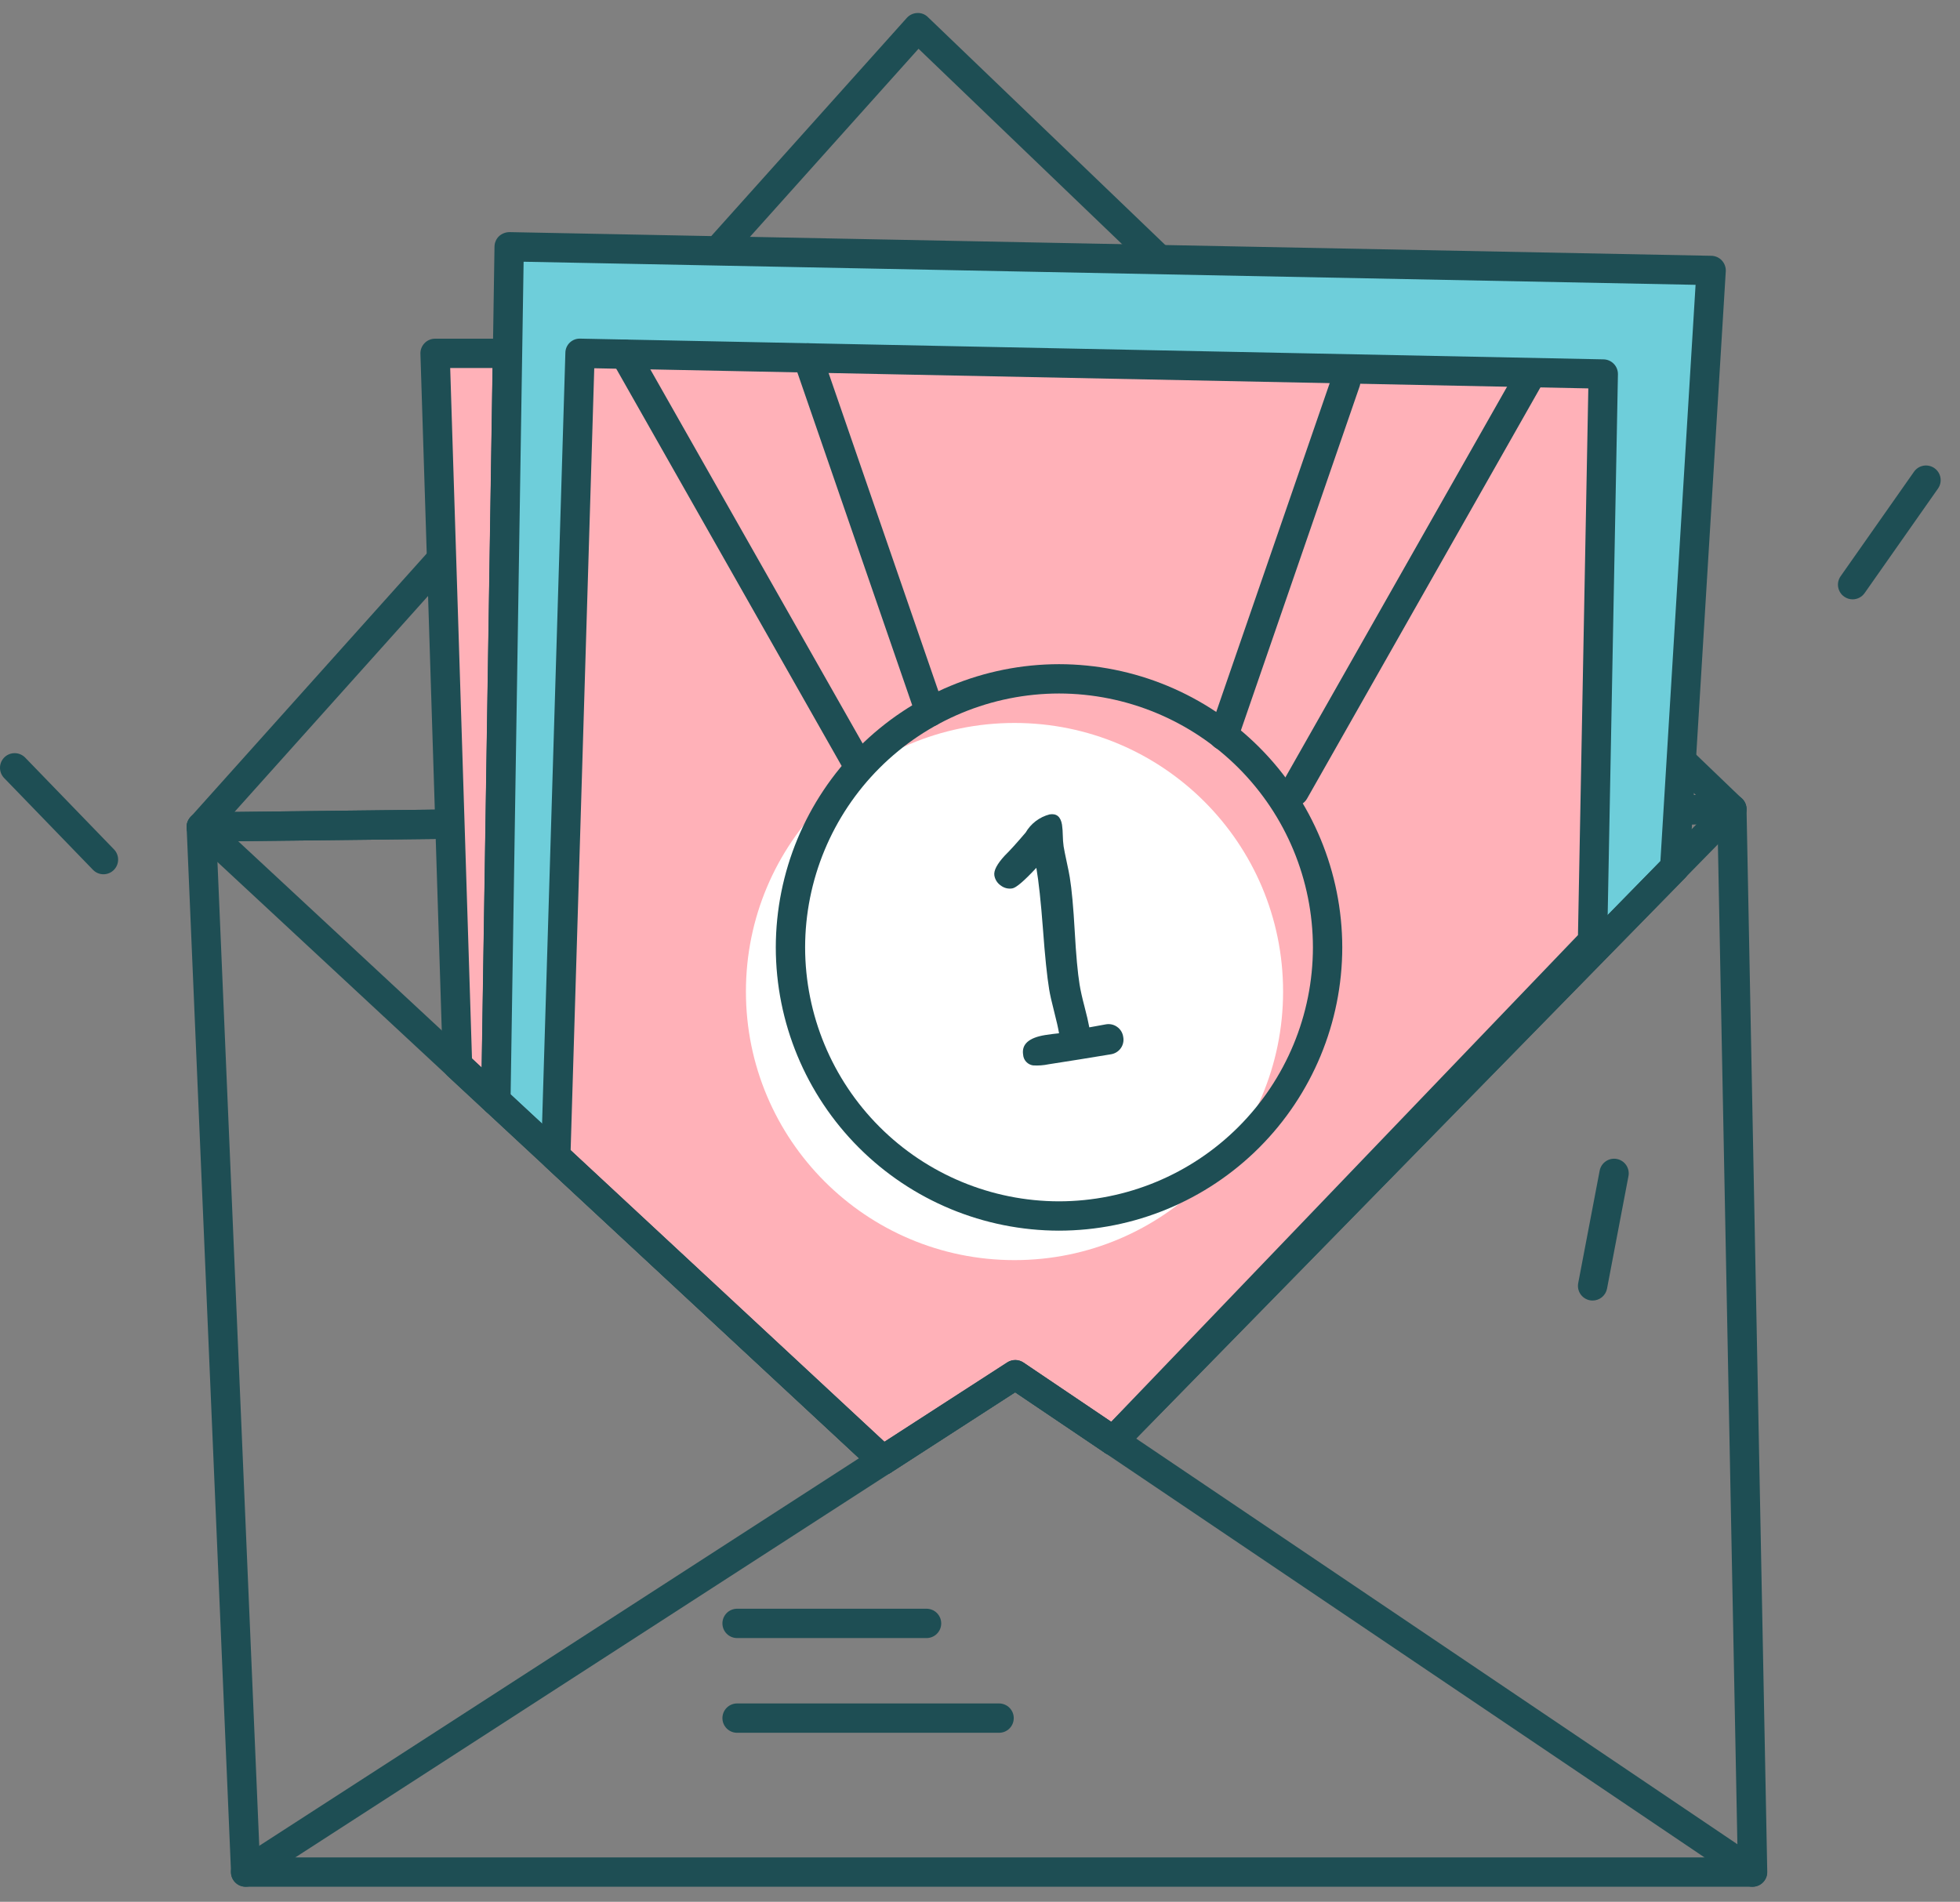 <svg width="101" height="98" viewBox="0 0 101 98" fill="none" xmlns="http://www.w3.org/2000/svg">
<rect x="0" y="0" width="101" height="98" fill="#808080" stroke="none"/>
<path d="M90.312 97.223H12.661C12.466 97.223 12.278 97.147 12.138 97.013C11.997 96.878 11.914 96.694 11.906 96.499L9.618 42.646C9.614 42.545 9.63 42.444 9.665 42.349C9.701 42.255 9.755 42.168 9.824 42.095C9.894 42.021 9.978 41.962 10.07 41.922C10.163 41.881 10.263 41.86 10.364 41.859L89.236 40.944C89.335 40.941 89.434 40.958 89.526 40.994C89.619 41.03 89.703 41.084 89.774 41.153C89.846 41.222 89.902 41.304 89.941 41.396C89.98 41.487 90 41.585 90 41.684L91.068 96.452C91.07 96.553 91.052 96.653 91.015 96.746C90.978 96.839 90.922 96.924 90.852 96.996C90.781 97.068 90.698 97.125 90.605 97.164C90.512 97.203 90.413 97.223 90.312 97.223ZM13.385 95.712H89.542L88.504 42.464L11.161 43.361L13.385 95.712Z" fill="#1E4E54"/>
<path d="M10.373 43.371C10.228 43.371 10.086 43.329 9.964 43.25C9.841 43.172 9.745 43.06 9.685 42.927C9.624 42.794 9.604 42.646 9.626 42.501C9.648 42.356 9.712 42.221 9.81 42.111L46.729 0.922C46.797 0.846 46.879 0.785 46.971 0.742C47.063 0.699 47.162 0.675 47.264 0.671C47.365 0.665 47.467 0.681 47.562 0.717C47.657 0.753 47.743 0.809 47.815 0.881L89.768 41.155C89.876 41.259 89.951 41.393 89.983 41.54C90.015 41.686 90.003 41.839 89.947 41.979C89.892 42.118 89.797 42.238 89.673 42.323C89.55 42.408 89.404 42.454 89.254 42.456L10.382 43.371L10.373 43.371ZM47.332 2.513L12.083 41.84L87.389 40.966L47.332 2.513Z" fill="#1E4E54"/>
<path d="M23.579 54.889L22.422 18.207H26.15L25.55 56.721L23.579 54.889Z" fill="#FFB1B8"/>
<path d="M25.548 57.477C25.357 57.478 25.173 57.406 25.034 57.275L23.063 55.444C22.989 55.376 22.931 55.294 22.889 55.203C22.848 55.112 22.825 55.014 22.822 54.914L21.665 18.232C21.661 18.131 21.678 18.03 21.715 17.936C21.752 17.841 21.806 17.755 21.877 17.683C21.947 17.61 22.032 17.552 22.125 17.513C22.218 17.473 22.318 17.453 22.419 17.453H26.148C26.248 17.453 26.347 17.473 26.44 17.512C26.532 17.551 26.616 17.607 26.686 17.679C26.757 17.75 26.812 17.835 26.849 17.928C26.886 18.021 26.905 18.12 26.903 18.221L26.303 56.734C26.301 56.88 26.256 57.022 26.175 57.143C26.094 57.265 25.979 57.36 25.845 57.417C25.751 57.457 25.65 57.477 25.548 57.477ZM24.322 54.552L24.819 55.013L25.38 18.964H23.199L24.322 54.552Z" fill="#1E4E54"/>
<path d="M26.233 12.715L25.547 56.721L45.491 75.251L52.32 70.839L57.369 74.246L86.293 44.709L88.171 13.936L26.233 12.715Z" fill="#6ECEDA"/>
<path d="M45.497 76.008C45.306 76.008 45.123 75.936 44.983 75.806L25.038 57.275C24.961 57.203 24.899 57.115 24.858 57.018C24.816 56.921 24.795 56.816 24.797 56.71L25.482 12.705C25.484 12.605 25.505 12.507 25.545 12.416C25.584 12.324 25.642 12.242 25.713 12.173C25.861 12.038 26.053 11.963 26.253 11.961L88.191 13.181C88.292 13.183 88.393 13.206 88.486 13.248C88.579 13.29 88.662 13.35 88.731 13.425C88.8 13.5 88.853 13.588 88.887 13.684C88.921 13.779 88.936 13.881 88.93 13.983L87.052 44.756C87.041 44.938 86.965 45.109 86.838 45.239L57.915 74.776C57.791 74.902 57.627 74.982 57.451 75C57.275 75.017 57.099 74.973 56.952 74.874L52.317 71.746L45.907 75.887C45.785 75.966 45.643 76.008 45.497 76.008ZM26.313 56.397L45.581 74.299L51.915 70.206C52.04 70.126 52.185 70.084 52.333 70.085C52.481 70.087 52.625 70.131 52.748 70.214L57.275 73.269L85.561 44.383L87.374 14.677L26.982 13.487L26.313 56.397Z" fill="#1E4E54"/>
<path d="M29.892 18.207L28.641 59.593L45.489 75.25L52.318 70.838L57.366 74.245L82.066 48.497L82.619 19.274L29.892 18.207Z" fill="#FFB1B8"/>
<path d="M45.487 76.005C45.296 76.005 45.113 75.933 44.973 75.803L28.124 60.146C28.046 60.073 27.983 59.983 27.942 59.884C27.9 59.785 27.88 59.678 27.883 59.57L29.134 18.183C29.134 18.084 29.155 17.985 29.194 17.894C29.234 17.803 29.291 17.721 29.363 17.652C29.435 17.584 29.52 17.531 29.613 17.496C29.706 17.461 29.806 17.446 29.905 17.45L82.632 18.518C82.833 18.522 83.023 18.605 83.162 18.75C83.301 18.894 83.376 19.087 83.373 19.287L82.819 48.509C82.815 48.699 82.74 48.881 82.609 49.019L57.91 74.768C57.787 74.897 57.622 74.977 57.445 74.996C57.268 75.015 57.09 74.971 56.942 74.871L52.307 71.743L45.898 75.884C45.775 75.963 45.633 76.005 45.487 76.005ZM29.405 59.273L45.571 74.296L51.905 70.203C52.03 70.123 52.175 70.081 52.323 70.082C52.471 70.084 52.615 70.129 52.738 70.211L57.26 73.263L81.314 48.185L81.847 20.014L30.622 18.976L29.405 59.273Z" fill="#1E4E54"/>
<path d="M12.655 97.225C12.529 97.225 12.404 97.193 12.293 97.133C12.182 97.073 12.088 96.985 12.02 96.879C11.966 96.796 11.929 96.703 11.911 96.605C11.893 96.508 11.894 96.407 11.915 96.31C11.936 96.213 11.976 96.121 12.032 96.04C12.089 95.958 12.161 95.888 12.244 95.835L51.909 70.204C52.033 70.124 52.179 70.083 52.327 70.084C52.475 70.085 52.619 70.13 52.742 70.213L90.728 95.843C90.895 95.955 91.009 96.128 91.048 96.325C91.086 96.522 91.044 96.726 90.932 96.892C90.82 97.058 90.646 97.172 90.45 97.21C90.253 97.249 90.049 97.207 89.883 97.096L52.31 71.744L13.065 97.104C12.943 97.183 12.8 97.225 12.655 97.225Z" fill="#1E4E54"/>
<path d="M47.746 84.41H37.982C37.883 84.41 37.785 84.39 37.693 84.352C37.601 84.314 37.518 84.259 37.448 84.188C37.378 84.118 37.322 84.035 37.284 83.943C37.246 83.852 37.227 83.753 37.227 83.654C37.227 83.555 37.246 83.457 37.284 83.365C37.322 83.273 37.378 83.19 37.448 83.12C37.518 83.049 37.601 82.994 37.693 82.956C37.785 82.918 37.883 82.898 37.982 82.898H47.746C47.845 82.898 47.943 82.918 48.035 82.956C48.127 82.994 48.21 83.049 48.28 83.12C48.35 83.19 48.406 83.273 48.444 83.365C48.482 83.457 48.501 83.555 48.501 83.654C48.501 83.753 48.482 83.852 48.444 83.943C48.406 84.035 48.35 84.118 48.28 84.188C48.21 84.259 48.127 84.314 48.035 84.352C47.943 84.39 47.845 84.41 47.746 84.41Z" fill="#1E4E54"/>
<path d="M51.484 89.29H37.982C37.883 89.29 37.785 89.271 37.693 89.233C37.601 89.195 37.518 89.139 37.448 89.069C37.378 88.999 37.322 88.916 37.284 88.824C37.246 88.732 37.227 88.634 37.227 88.535C37.227 88.436 37.246 88.337 37.284 88.246C37.322 88.154 37.378 88.071 37.448 88.001C37.518 87.93 37.601 87.875 37.693 87.837C37.785 87.799 37.883 87.779 37.982 87.779H51.484C51.583 87.779 51.681 87.799 51.773 87.837C51.865 87.875 51.948 87.93 52.018 88.001C52.089 88.071 52.144 88.154 52.182 88.246C52.22 88.337 52.239 88.436 52.239 88.535C52.239 88.634 52.22 88.732 52.182 88.824C52.144 88.916 52.089 88.999 52.018 89.069C51.948 89.139 51.865 89.195 51.773 89.233C51.681 89.271 51.583 89.29 51.484 89.29Z" fill="#1E4E54"/>
<path d="M5.332 45.051C5.23 45.051 5.13 45.031 5.036 44.991C4.943 44.951 4.859 44.893 4.789 44.82L0.212 40.091C0.073 39.947 -0.003 39.753 0 39.553C0.003 39.352 0.086 39.162 0.23 39.022C0.374 38.883 0.568 38.807 0.768 38.811C0.968 38.814 1.159 38.897 1.298 39.04L5.875 43.77C6.014 43.914 6.09 44.107 6.087 44.308C6.083 44.508 6.001 44.699 5.857 44.838C5.716 44.974 5.528 45.051 5.332 45.051Z" fill="#1E4E54"/>
<path d="M95.466 30.884C95.311 30.884 95.159 30.836 95.033 30.746C94.951 30.689 94.882 30.617 94.829 30.533C94.776 30.45 94.74 30.356 94.722 30.258C94.705 30.161 94.707 30.061 94.729 29.964C94.751 29.867 94.791 29.775 94.848 29.694L98.63 24.308C98.687 24.227 98.759 24.158 98.843 24.104C98.926 24.051 99.02 24.015 99.118 23.998C99.215 23.98 99.315 23.983 99.412 24.005C99.509 24.026 99.601 24.067 99.682 24.124C99.763 24.181 99.832 24.253 99.886 24.337C99.939 24.421 99.975 24.514 99.992 24.612C100.009 24.709 100.007 24.809 99.986 24.906C99.964 25.003 99.923 25.095 99.866 25.176L96.085 30.562C96.015 30.661 95.922 30.742 95.815 30.798C95.707 30.854 95.587 30.884 95.466 30.884Z" fill="#1E4E54"/>
<path d="M82.069 67.017C82.021 67.017 81.974 67.013 81.927 67.004C81.73 66.967 81.556 66.852 81.443 66.687C81.331 66.521 81.288 66.317 81.326 66.12L82.432 60.323C82.47 60.126 82.584 59.953 82.75 59.84C82.916 59.727 83.119 59.685 83.316 59.722C83.513 59.76 83.687 59.874 83.799 60.04C83.912 60.206 83.954 60.409 83.916 60.606L82.811 66.404C82.778 66.576 82.685 66.732 82.55 66.844C82.415 66.956 82.245 67.017 82.069 67.017Z" fill="#1E4E54"/>
<path d="M44.295 40.322C44.162 40.322 44.03 40.286 43.914 40.219C43.799 40.152 43.703 40.055 43.637 39.939L31.544 18.628C31.445 18.454 31.419 18.247 31.473 18.054C31.526 17.861 31.654 17.697 31.828 17.598C32.003 17.499 32.209 17.474 32.402 17.527C32.596 17.581 32.76 17.709 32.858 17.883L44.952 39.193C45.051 39.368 45.076 39.574 45.023 39.767C44.969 39.961 44.842 40.125 44.667 40.224C44.554 40.288 44.426 40.322 44.295 40.322Z" fill="#1E4E54"/>
<path d="M47.925 37.44C47.767 37.44 47.614 37.391 47.486 37.3C47.358 37.209 47.261 37.08 47.21 36.931L40.916 18.692C40.884 18.598 40.87 18.499 40.876 18.4C40.882 18.301 40.908 18.204 40.951 18.114C40.995 18.025 41.055 17.946 41.13 17.88C41.204 17.814 41.29 17.763 41.384 17.731C41.478 17.699 41.577 17.685 41.676 17.691C41.775 17.697 41.872 17.722 41.961 17.766C42.051 17.809 42.131 17.87 42.196 17.944C42.262 18.018 42.312 18.105 42.345 18.199L48.639 36.438C48.671 36.532 48.685 36.631 48.679 36.73C48.673 36.83 48.648 36.926 48.604 37.016C48.561 37.105 48.5 37.185 48.426 37.25C48.351 37.316 48.265 37.367 48.171 37.399C48.092 37.426 48.008 37.44 47.925 37.44Z" fill="#1E4E54"/>
<path d="M66.692 41.54C66.562 41.54 66.434 41.506 66.32 41.442C66.146 41.343 66.018 41.179 65.965 40.986C65.911 40.793 65.937 40.586 66.036 40.412L78.129 19.101C78.228 18.927 78.393 18.799 78.586 18.746C78.779 18.693 78.985 18.718 79.159 18.817C79.334 18.916 79.462 19.079 79.515 19.273C79.569 19.466 79.543 19.672 79.444 19.847L67.351 41.157C67.285 41.273 67.189 41.37 67.073 41.438C66.958 41.505 66.826 41.54 66.692 41.54Z" fill="#1E4E54"/>
<path d="M63.052 38.661C62.968 38.661 62.885 38.647 62.806 38.619C62.712 38.587 62.626 38.536 62.551 38.471C62.477 38.405 62.416 38.325 62.373 38.236C62.329 38.147 62.304 38.05 62.298 37.951C62.292 37.852 62.306 37.752 62.338 37.659L68.632 19.419C68.698 19.23 68.835 19.074 69.016 18.986C69.196 18.899 69.403 18.886 69.593 18.951C69.687 18.984 69.773 19.034 69.847 19.1C69.922 19.166 69.982 19.246 70.026 19.335C70.069 19.424 70.094 19.521 70.1 19.62C70.106 19.719 70.093 19.818 70.061 19.912L63.767 38.152C63.715 38.3 63.619 38.429 63.491 38.52C63.363 38.612 63.21 38.661 63.052 38.661Z" fill="#1E4E54"/>
<path d="M45.498 76.005C45.307 76.005 45.123 75.933 44.983 75.803L9.858 43.168C9.711 43.031 9.625 42.842 9.618 42.642C9.61 42.442 9.683 42.247 9.819 42.1C9.956 41.953 10.145 41.867 10.345 41.86C10.545 41.853 10.74 41.925 10.887 42.061L46.012 74.696C46.158 74.832 46.245 75.022 46.252 75.222C46.26 75.422 46.187 75.617 46.051 75.764C45.98 75.84 45.895 75.901 45.799 75.942C45.704 75.984 45.601 76.005 45.498 76.005Z" fill="#1E4E54"/>
<path d="M57.365 75.003C57.167 75.004 56.978 74.926 56.837 74.788C56.766 74.718 56.709 74.636 56.67 74.544C56.631 74.453 56.611 74.355 56.609 74.256C56.608 74.157 56.627 74.058 56.664 73.966C56.701 73.874 56.755 73.79 56.825 73.719L88.694 41.174C88.835 41.031 89.026 40.95 89.226 40.947C89.426 40.945 89.619 41.022 89.763 41.162C89.834 41.231 89.89 41.314 89.929 41.405C89.968 41.497 89.989 41.595 89.99 41.694C89.991 41.793 89.973 41.892 89.936 41.984C89.899 42.076 89.844 42.16 89.775 42.231L57.905 74.776C57.835 74.848 57.751 74.905 57.658 74.944C57.565 74.983 57.466 75.003 57.365 75.003Z" fill="#1E4E54"/>
<path d="M52.278 64.934C59.921 64.934 66.118 58.738 66.118 51.094C66.118 43.45 59.921 37.254 52.278 37.254C44.634 37.254 38.438 43.45 38.438 51.094C38.438 58.738 44.634 64.934 52.278 64.934Z" fill="white"/>
<path d="M54.572 63.416C50.702 63.412 46.992 61.873 44.256 59.136C41.52 56.4 39.981 52.69 39.977 48.821C39.981 44.951 41.52 41.241 44.256 38.505C46.992 35.768 50.702 34.229 54.572 34.225C58.441 34.229 62.151 35.768 64.888 38.505C67.624 41.241 69.163 44.951 69.168 48.821C69.163 52.69 67.624 56.4 64.888 59.136C62.151 61.873 58.441 63.412 54.572 63.416ZM54.572 35.736C51.103 35.74 47.777 37.12 45.324 39.573C42.871 42.026 41.492 45.352 41.488 48.821C41.492 52.289 42.871 55.615 45.324 58.068C47.777 60.521 51.103 61.901 54.572 61.905C58.041 61.901 61.366 60.521 63.819 58.068C66.272 55.615 67.652 52.289 67.656 48.821C67.652 45.351 66.272 42.026 63.819 39.572C61.366 37.12 58.041 35.74 54.572 35.736Z" fill="#1E4E54"/>
<path d="M57.226 54.331L55.626 54.592L54.032 54.843C53.77 54.898 53.501 54.917 53.233 54.9C53.099 54.881 52.974 54.816 52.882 54.717C52.789 54.618 52.733 54.491 52.723 54.355C52.635 53.814 53.011 53.475 53.853 53.337L54.24 53.282L54.573 53.245C54.531 52.987 54.446 52.611 54.318 52.114C54.19 51.617 54.106 51.243 54.065 50.991C53.954 50.311 53.846 49.266 53.743 47.858C53.638 46.472 53.525 45.425 53.404 44.719C52.776 45.394 52.364 45.747 52.166 45.779C52.061 45.797 51.954 45.793 51.851 45.767C51.748 45.741 51.652 45.694 51.568 45.629C51.481 45.569 51.407 45.493 51.351 45.404C51.295 45.316 51.257 45.217 51.24 45.113C51.199 44.861 51.38 44.518 51.782 44.083C52.038 43.833 52.395 43.439 52.852 42.902C52.986 42.672 53.164 42.471 53.375 42.31C53.587 42.15 53.829 42.033 54.086 41.966C54.445 41.907 54.658 42.084 54.726 42.498C54.751 42.683 54.765 42.869 54.767 43.056C54.77 43.243 54.784 43.429 54.809 43.615C54.838 43.791 54.891 44.058 54.968 44.414C55.046 44.77 55.099 45.036 55.127 45.214C55.227 45.825 55.312 46.746 55.381 47.979C55.45 49.211 55.533 50.13 55.632 50.736C55.683 51.047 55.766 51.421 55.882 51.859C55.997 52.297 56.081 52.657 56.133 52.94L56.974 52.787C57.077 52.767 57.183 52.768 57.285 52.79C57.387 52.812 57.484 52.855 57.569 52.917C57.653 52.977 57.724 53.053 57.778 53.142C57.831 53.23 57.866 53.329 57.88 53.431C57.9 53.533 57.899 53.639 57.876 53.74C57.854 53.842 57.811 53.938 57.749 54.022C57.688 54.106 57.609 54.177 57.519 54.23C57.429 54.283 57.33 54.317 57.226 54.331Z" fill="#1E4E54"/>
</svg>
